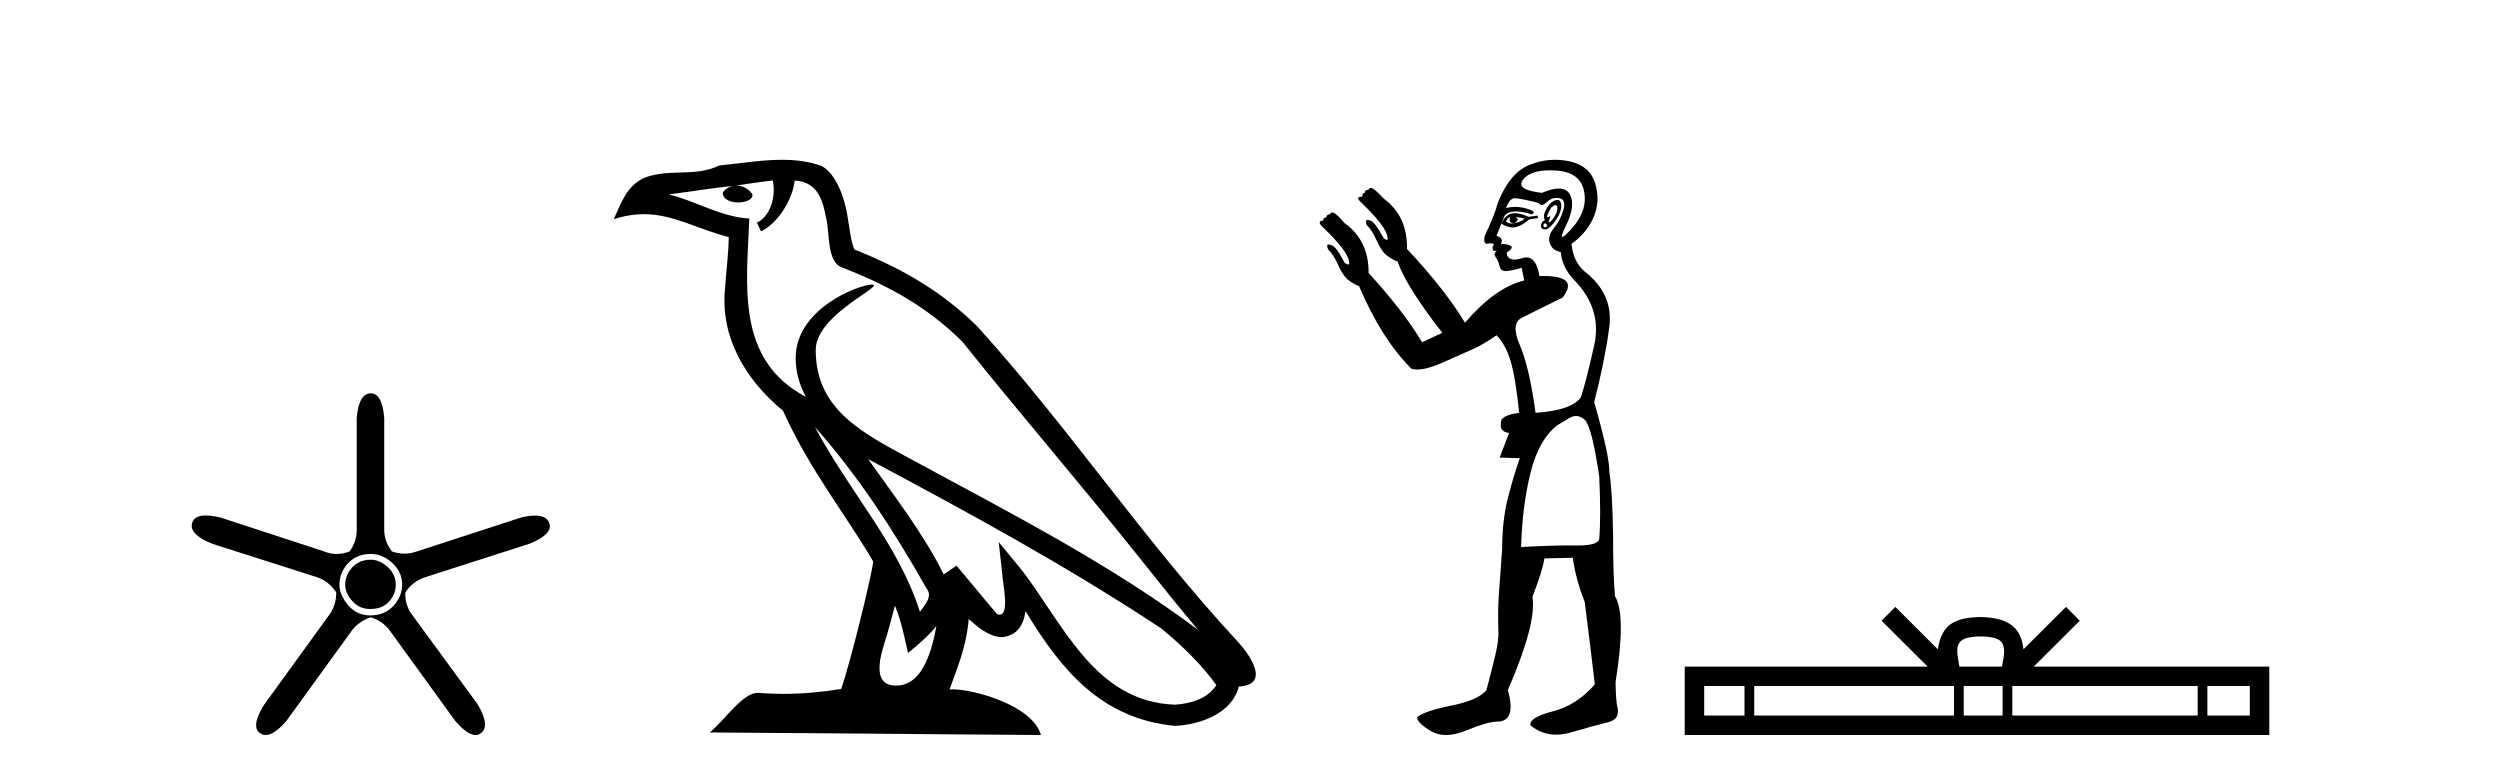 <?xml version='1.0' encoding='UTF-8' standalone='yes'?><svg xmlns='http://www.w3.org/2000/svg' xmlns:xlink='http://www.w3.org/1999/xlink' width='132.0' height='41.0' ><path d='M 19.579 29.554 Q 18.97 29.554 18.599 29.959 Q 18.227 30.364 18.227 30.871 Q 18.227 31.31 18.599 31.733 Q 18.97 32.155 19.545 32.155 Q 20.187 32.155 20.541 31.767 Q 20.896 31.378 20.896 30.871 Q 20.896 30.331 20.474 29.942 Q 20.052 29.554 19.579 29.554 ZM 19.579 29.249 Q 20.187 29.249 20.71 29.722 Q 21.234 30.195 21.234 30.871 Q 21.234 31.479 20.778 31.986 Q 20.322 32.493 19.545 32.493 Q 18.835 32.493 18.379 31.952 Q 17.923 31.412 17.923 30.871 Q 17.923 30.229 18.379 29.739 Q 18.835 29.249 19.579 29.249 ZM 19.579 20.769 Q 18.937 20.769 18.835 22.087 L 18.835 27.864 Q 18.869 28.54 18.464 29.114 Q 18.109 29.249 17.771 29.249 Q 17.433 29.249 17.112 29.114 L 11.639 27.324 Q 11.183 27.218 10.864 27.218 Q 10.263 27.218 10.152 27.594 Q 9.949 28.202 11.2 28.709 L 16.707 30.466 Q 17.349 30.668 17.754 31.277 Q 17.754 32.02 17.315 32.56 L 13.936 37.223 Q 13.227 38.372 13.734 38.71 Q 13.869 38.809 14.032 38.809 Q 14.476 38.809 15.119 38.068 L 18.497 33.405 Q 18.869 32.831 19.579 32.594 Q 20.254 32.797 20.66 33.405 L 24.038 38.068 Q 24.681 38.809 25.107 38.809 Q 25.263 38.809 25.39 38.71 Q 25.897 38.338 25.221 37.189 L 21.808 32.527 Q 21.369 31.986 21.403 31.277 Q 21.808 30.668 22.484 30.466 L 27.958 28.709 Q 29.208 28.202 29.005 27.628 Q 28.87 27.222 28.254 27.222 Q 27.946 27.222 27.518 27.324 L 22.011 29.114 Q 21.69 29.233 21.361 29.233 Q 21.031 29.233 20.693 29.114 Q 20.254 28.54 20.288 27.864 L 20.288 22.087 Q 20.187 20.769 19.579 20.769 Z' style='fill:#000000;stroke:none' /><path d='M 43.023 22.54 L 43.023 22.54 C 45.317 25.118 47.217 28.06 48.91 31.048 C 49.265 31.486 48.865 31.888 48.571 32.305 C 47.456 28.763 44.889 26.03 43.023 22.54 ZM 40.802 9.529 C 40.994 10.422 40.641 11.451 39.965 11.755 L 40.181 12.217 C 41.026 11.815 41.839 10.612 41.96 9.532 C 43.114 9.601 43.43 10.47 43.611 11.479 C 43.827 12.168 43.608 13.841 44.481 14.13 C 47.061 15.129 49.034 16.285 50.804 18.031 C 53.859 21.852 57.052 25.552 60.106 29.376 C 61.293 30.865 62.379 32.228 63.26 33.257 C 58.621 29.789 53.437 27.136 48.352 24.38 C 45.649 22.911 43.07 21.71 43.07 18.477 C 43.07 16.738 46.274 15.281 46.142 15.055 C 46.131 15.035 46.094 15.026 46.035 15.026 C 45.377 15.026 42.011 16.274 42.011 18.907 C 42.011 19.637 42.206 20.313 42.545 20.944 C 42.54 20.944 42.535 20.943 42.53 20.943 C 38.837 18.986 39.423 15.028 39.566 11.538 C 38.032 11.453 36.768 10.616 35.31 10.267 C 36.441 10.121 37.567 9.933 38.701 9.816 L 38.701 9.816 C 38.488 9.858 38.294 9.982 38.164 10.154 C 38.146 10.526 38.566 10.69 38.976 10.69 C 39.377 10.69 39.767 10.534 39.729 10.264 C 39.548 9.982 39.218 9.799 38.881 9.799 C 38.871 9.799 38.861 9.799 38.851 9.799 C 39.415 9.719 40.166 9.599 40.802 9.529 ZM 47.253 31.976 C 47.583 32.78 47.755 33.632 47.942 34.476 C 48.48 34.04 49.002 33.593 49.443 33.06 L 49.443 33.06 C 49.155 34.623 48.619 36.199 47.317 36.199 C 46.53 36.199 46.165 35.667 46.67 34.054 C 46.908 33.293 47.098 32.566 47.253 31.976 ZM 45.839 24.242 L 45.839 24.242 C 51.104 27.047 56.319 29.879 61.299 33.171 C 62.472 34.122 63.517 35.181 64.225 36.172 C 63.755 36.901 62.862 37.152 62.036 37.207 C 57.82 37.06 56.17 32.996 53.944 30.093 L 52.732 28.622 L 52.941 30.507 C 52.956 30.846 53.303 32.452 52.785 32.452 C 52.741 32.452 52.691 32.44 52.633 32.415 L 50.503 29.865 C 50.275 30.015 50.061 30.186 49.826 30.325 C 48.769 28.187 47.222 26.196 45.839 24.242 ZM 41.294 8.437 C 40.187 8.437 39.053 8.636 37.978 8.736 C 36.696 9.361 35.398 8.884 34.053 9.373 C 33.082 9.809 32.81 10.693 32.408 11.576 C 32.98 11.386 33.501 11.308 33.992 11.308 C 35.559 11.308 36.82 12.097 38.476 12.518 C 38.473 13.349 38.343 14.292 38.281 15.242 C 38.024 17.816 39.381 20.076 41.342 21.685 C 42.747 24.814 44.691 27.214 46.11 29.655 C 45.941 30.752 44.921 34.89 44.417 36.376 C 43.432 36.542 42.38 36.636 41.345 36.636 C 40.928 36.636 40.513 36.62 40.107 36.588 C 40.076 36.584 40.044 36.582 40.013 36.582 C 39.214 36.582 38.337 37.945 37.477 38.673 L 54.961 38.809 C 54.516 37.233 51.409 36.397 50.305 36.397 C 50.241 36.397 50.185 36.399 50.135 36.405 C 50.525 35.29 51.011 34.243 51.149 32.686 C 51.637 33.123 52.184 33.595 52.868 33.644 C 53.703 33.582 54.042 33.011 54.147 32.267 C 56.039 35.396 58.155 37.951 62.036 38.327 C 63.377 38.261 65.048 37.675 65.41 36.25 C 67.188 36.149 65.884 34.416 65.224 33.737 C 60.383 28.498 56.388 22.517 51.605 17.238 C 49.763 15.421 47.683 14.192 45.107 13.173 C 44.916 12.702 44.853 12.032 44.728 11.295 C 44.592 10.491 44.163 9.174 43.379 8.765 C 42.71 8.519 42.008 8.437 41.294 8.437 Z' style='fill:#000000;stroke:none' /><path d='M 82.144 10.829 Q 82.218 10.829 82.226 10.933 Q 82.243 11.149 82.109 11.382 Q 81.976 11.615 81.843 11.715 Q 81.803 11.745 81.784 11.745 Q 81.74 11.745 81.81 11.582 Q 81.88 11.419 81.836 11.419 Q 81.817 11.419 81.777 11.449 Q 81.732 11.482 81.71 11.482 Q 81.666 11.482 81.71 11.349 Q 81.777 11.149 81.91 10.95 Q 82.065 10.829 82.144 10.829 ZM 80.013 11.449 Q 80.279 11.482 80.512 11.548 Q 80.246 11.748 79.947 11.781 Q 79.871 11.8 79.803 11.8 Q 79.633 11.8 79.514 11.682 Q 79.631 11.478 79.721 11.478 Q 79.734 11.478 79.747 11.482 Q 79.614 11.781 79.947 11.781 Q 80.279 11.615 80.013 11.449 ZM 81.577 11.781 Q 81.743 11.881 81.66 11.964 Q 81.619 12.006 81.581 12.006 Q 81.544 12.006 81.511 11.964 Q 81.444 11.881 81.577 11.781 ZM 79.982 11.255 Q 79.871 11.255 79.78 11.282 Q 79.447 11.382 79.281 11.815 Q 79.596 12.008 79.866 12.008 Q 79.968 12.008 80.063 11.981 Q 80.412 11.881 80.745 11.582 L 81.211 11.515 L 81.178 11.382 L 80.712 11.449 Q 80.276 11.255 79.982 11.255 ZM 82.228 10.554 Q 82.144 10.554 82.026 10.617 Q 81.777 10.75 81.61 11.099 Q 81.444 11.449 81.577 11.615 Q 81.377 11.715 81.361 11.898 Q 81.344 12.081 81.544 12.114 Q 81.56 12.117 81.576 12.117 Q 81.767 12.117 82.043 11.765 Q 82.342 11.382 82.409 11.083 Q 82.476 10.783 82.376 10.633 Q 82.323 10.554 82.228 10.554 ZM 81.837 8.992 Q 81.991 8.992 82.159 9.003 Q 83.44 9.086 83.64 10.101 Q 83.84 11.116 82.991 12.064 Q 82.595 12.507 82.5 12.507 Q 82.392 12.507 82.675 11.931 Q 83.208 10.85 82.891 10.267 Q 82.721 9.954 82.305 9.954 Q 81.948 9.954 81.411 10.184 Q 79.98 10.018 80.429 9.469 Q 80.819 8.992 81.837 8.992 ZM 82.179 10.448 Q 82.259 10.448 82.342 10.467 Q 82.708 10.55 82.542 11.099 Q 82.376 11.648 82.043 12.048 Q 81.71 12.447 81.827 12.83 Q 81.943 13.212 82.409 13.312 Q 82.476 14.111 83.108 14.776 Q 84.605 16.307 84.173 18.237 Q 83.74 20.167 83.474 20.965 Q 83.008 21.664 81.078 21.797 Q 80.745 19.368 80.246 18.22 Q 79.747 17.072 80.363 16.773 Q 80.978 16.473 82.509 15.708 Q 83.391 14.573 81.497 14.573 Q 81.394 14.573 81.283 14.576 L 81.283 14.576 Q 81.119 13.59 80.597 13.59 Q 80.495 13.59 80.379 13.628 Q 80.135 13.708 79.962 13.708 Q 79.593 13.708 79.547 13.345 Q 79.947 13.079 79.764 12.979 Q 79.581 12.879 79.248 12.879 Q 79.414 12.58 79.015 12.447 L 79.447 11.382 Q 79.629 11.164 80.038 11.164 Q 80.379 11.164 80.878 11.316 Q 81.178 11.182 80.612 11.016 Q 80.298 10.924 79.994 10.924 Q 79.751 10.924 79.514 10.983 Q 79.714 10.484 79.947 10.467 Q 79.96 10.466 79.977 10.466 Q 80.242 10.466 81.244 10.717 Q 81.304 10.822 81.398 10.822 Q 81.513 10.822 81.677 10.667 Q 81.908 10.448 82.179 10.448 ZM 83.208 21.964 Q 83.474 21.964 83.707 22.196 Q 84.073 22.662 84.439 25.158 Q 84.539 27.288 84.439 28.452 Q 84.375 28.802 83.307 28.802 Q 83.258 28.802 83.208 28.802 Q 83.041 28.799 82.863 28.799 Q 81.796 28.799 80.313 28.885 Q 80.379 26.689 80.812 24.958 Q 81.244 23.228 82.209 22.463 Q 82.276 22.429 82.708 22.163 Q 83.008 21.964 83.208 21.964 ZM 82.112 8.437 Q 81.434 8.437 80.762 8.703 Q 79.714 9.119 79.081 10.717 Q 78.948 11.282 78.383 12.48 Q 78.323 12.868 78.504 12.868 Q 78.525 12.868 78.549 12.863 Q 78.627 12.846 78.69 12.846 Q 78.815 12.846 78.882 12.913 Q 78.782 13.013 78.815 13.146 Q 78.842 13.252 78.911 13.252 Q 78.928 13.252 78.948 13.245 Q 78.982 13.237 78.999 13.237 Q 79.052 13.237 78.965 13.312 Q 78.849 13.412 78.982 13.595 Q 79.115 13.778 79.181 14.061 Q 79.241 14.314 79.5 14.314 Q 79.531 14.314 79.564 14.31 Q 79.88 14.277 80.346 14.144 L 80.479 14.809 Q 78.948 15.175 77.351 17.039 Q 76.286 15.275 74.29 13.146 Q 74.323 11.415 73.059 10.484 Q 72.593 9.985 72.443 9.935 Q 72.402 9.921 72.37 9.921 Q 72.284 9.921 72.26 10.018 Q 72.06 10.018 72.06 10.184 Q 71.927 10.184 71.927 10.384 Q 71.728 10.384 71.711 10.45 Q 71.694 10.517 71.828 10.65 Q 73.192 11.948 73.258 12.513 Q 73.296 12.666 73.226 12.666 Q 73.173 12.666 73.059 12.58 Q 72.593 11.715 72.36 11.648 Q 72.271 11.613 72.216 11.613 Q 72.063 11.613 72.16 11.881 Q 72.426 12.114 72.693 12.713 Q 72.959 13.312 73.275 13.528 Q 73.591 13.745 73.791 13.811 Q 74.257 15.142 76.153 17.571 L 75.088 18.07 Q 74.09 16.407 72.261 14.411 L 72.261 14.411 Q 72.281 12.704 70.996 11.781 Q 70.563 11.282 70.413 11.232 Q 70.372 11.219 70.34 11.219 Q 70.255 11.219 70.23 11.316 Q 70.031 11.316 70.031 11.482 Q 69.864 11.482 69.864 11.648 Q 69.698 11.648 69.681 11.731 Q 69.665 11.815 69.798 11.948 Q 71.162 13.245 71.229 13.811 Q 71.267 13.963 71.185 13.963 Q 71.124 13.963 70.996 13.878 Q 70.563 13.013 70.297 12.946 Q 70.208 12.911 70.155 12.911 Q 70.008 12.911 70.13 13.179 Q 70.397 13.412 70.663 14.011 Q 70.929 14.61 71.245 14.826 Q 71.561 15.042 71.761 15.109 Q 72.926 17.871 74.523 19.468 Q 74.659 19.511 74.833 19.511 Q 75.337 19.511 76.153 19.152 Q 77.251 18.669 77.8 18.42 Q 78.349 18.17 79.015 17.704 Q 79.481 18.17 79.747 19.019 Q 80.013 19.867 80.213 21.797 Q 79.181 21.93 79.248 22.363 Q 79.181 22.795 79.68 22.862 L 79.181 24.16 L 80.246 24.193 Q 79.913 25.125 79.614 26.306 Q 79.314 27.487 79.314 28.985 Q 79.181 30.748 79.131 31.513 Q 79.081 32.279 79.115 33.31 Q 79.148 33.776 78.948 34.608 Q 78.749 35.44 78.483 36.438 Q 78.05 36.971 76.636 37.253 Q 75.222 37.536 74.822 37.869 Q 74.822 38.168 75.554 38.601 Q 75.907 38.809 76.352 38.809 Q 76.831 38.809 77.418 38.568 Q 78.549 38.102 79.048 38.102 Q 80.08 38.102 79.614 36.438 Q 81.145 32.911 80.912 31.513 Q 81.444 30.149 81.544 29.484 L 83.041 29.45 Q 83.208 30.615 83.673 31.78 Q 84.073 34.941 84.206 36.139 Q 83.208 37.27 81.943 37.57 Q 80.712 37.902 80.812 38.302 Q 81.411 38.79 82.165 38.79 Q 82.542 38.79 82.958 38.668 Q 84.206 38.302 84.905 38.135 Q 85.603 37.969 85.37 37.203 Q 85.304 36.638 85.304 36.006 Q 85.87 32.478 85.271 31.48 Q 85.171 30.415 85.171 28.319 Q 85.138 25.923 84.971 24.925 Q 85.004 24.126 84.173 21.231 Q 84.738 19.035 84.971 17.272 Q 85.204 15.508 83.64 14.31 Q 83.074 13.811 82.975 12.879 Q 83.807 12.281 84.156 11.432 Q 84.505 10.583 84.222 9.668 Q 83.94 8.753 82.875 8.52 Q 82.493 8.437 82.112 8.437 Z' style='fill:#000000;stroke:none' /><path d='M 104.579 33.604 C 105.079 33.604 105.381 33.689 105.537 33.778 C 105.991 34.068 105.774 34.761 105.701 35.195 L 103.457 35.195 C 103.403 34.752 103.158 34.076 103.622 33.778 C 103.778 33.689 104.079 33.604 104.579 33.604 ZM 92.11 36.222 L 92.11 37.782 L 89.981 37.782 L 89.981 36.222 ZM 103.172 36.222 L 103.172 37.782 L 92.623 37.782 L 92.623 36.222 ZM 105.737 36.222 L 105.737 37.782 L 103.685 37.782 L 103.685 36.222 ZM 116.037 36.222 L 116.037 37.782 L 106.25 37.782 L 106.25 36.222 ZM 118.791 36.222 L 118.791 37.782 L 116.55 37.782 L 116.55 36.222 ZM 100.073 32.045 L 99.347 32.773 L 101.776 35.195 L 88.953 35.195 L 88.953 38.809 L 119.818 38.809 L 119.818 35.195 L 107.383 35.195 L 109.811 32.773 L 109.085 32.045 L 106.84 34.284 C 106.705 32.927 105.775 32.615 104.579 32.577 C 103.301 32.611 102.517 32.9 102.318 34.284 L 100.073 32.045 Z' style='fill:#000000;stroke:none' /></svg>